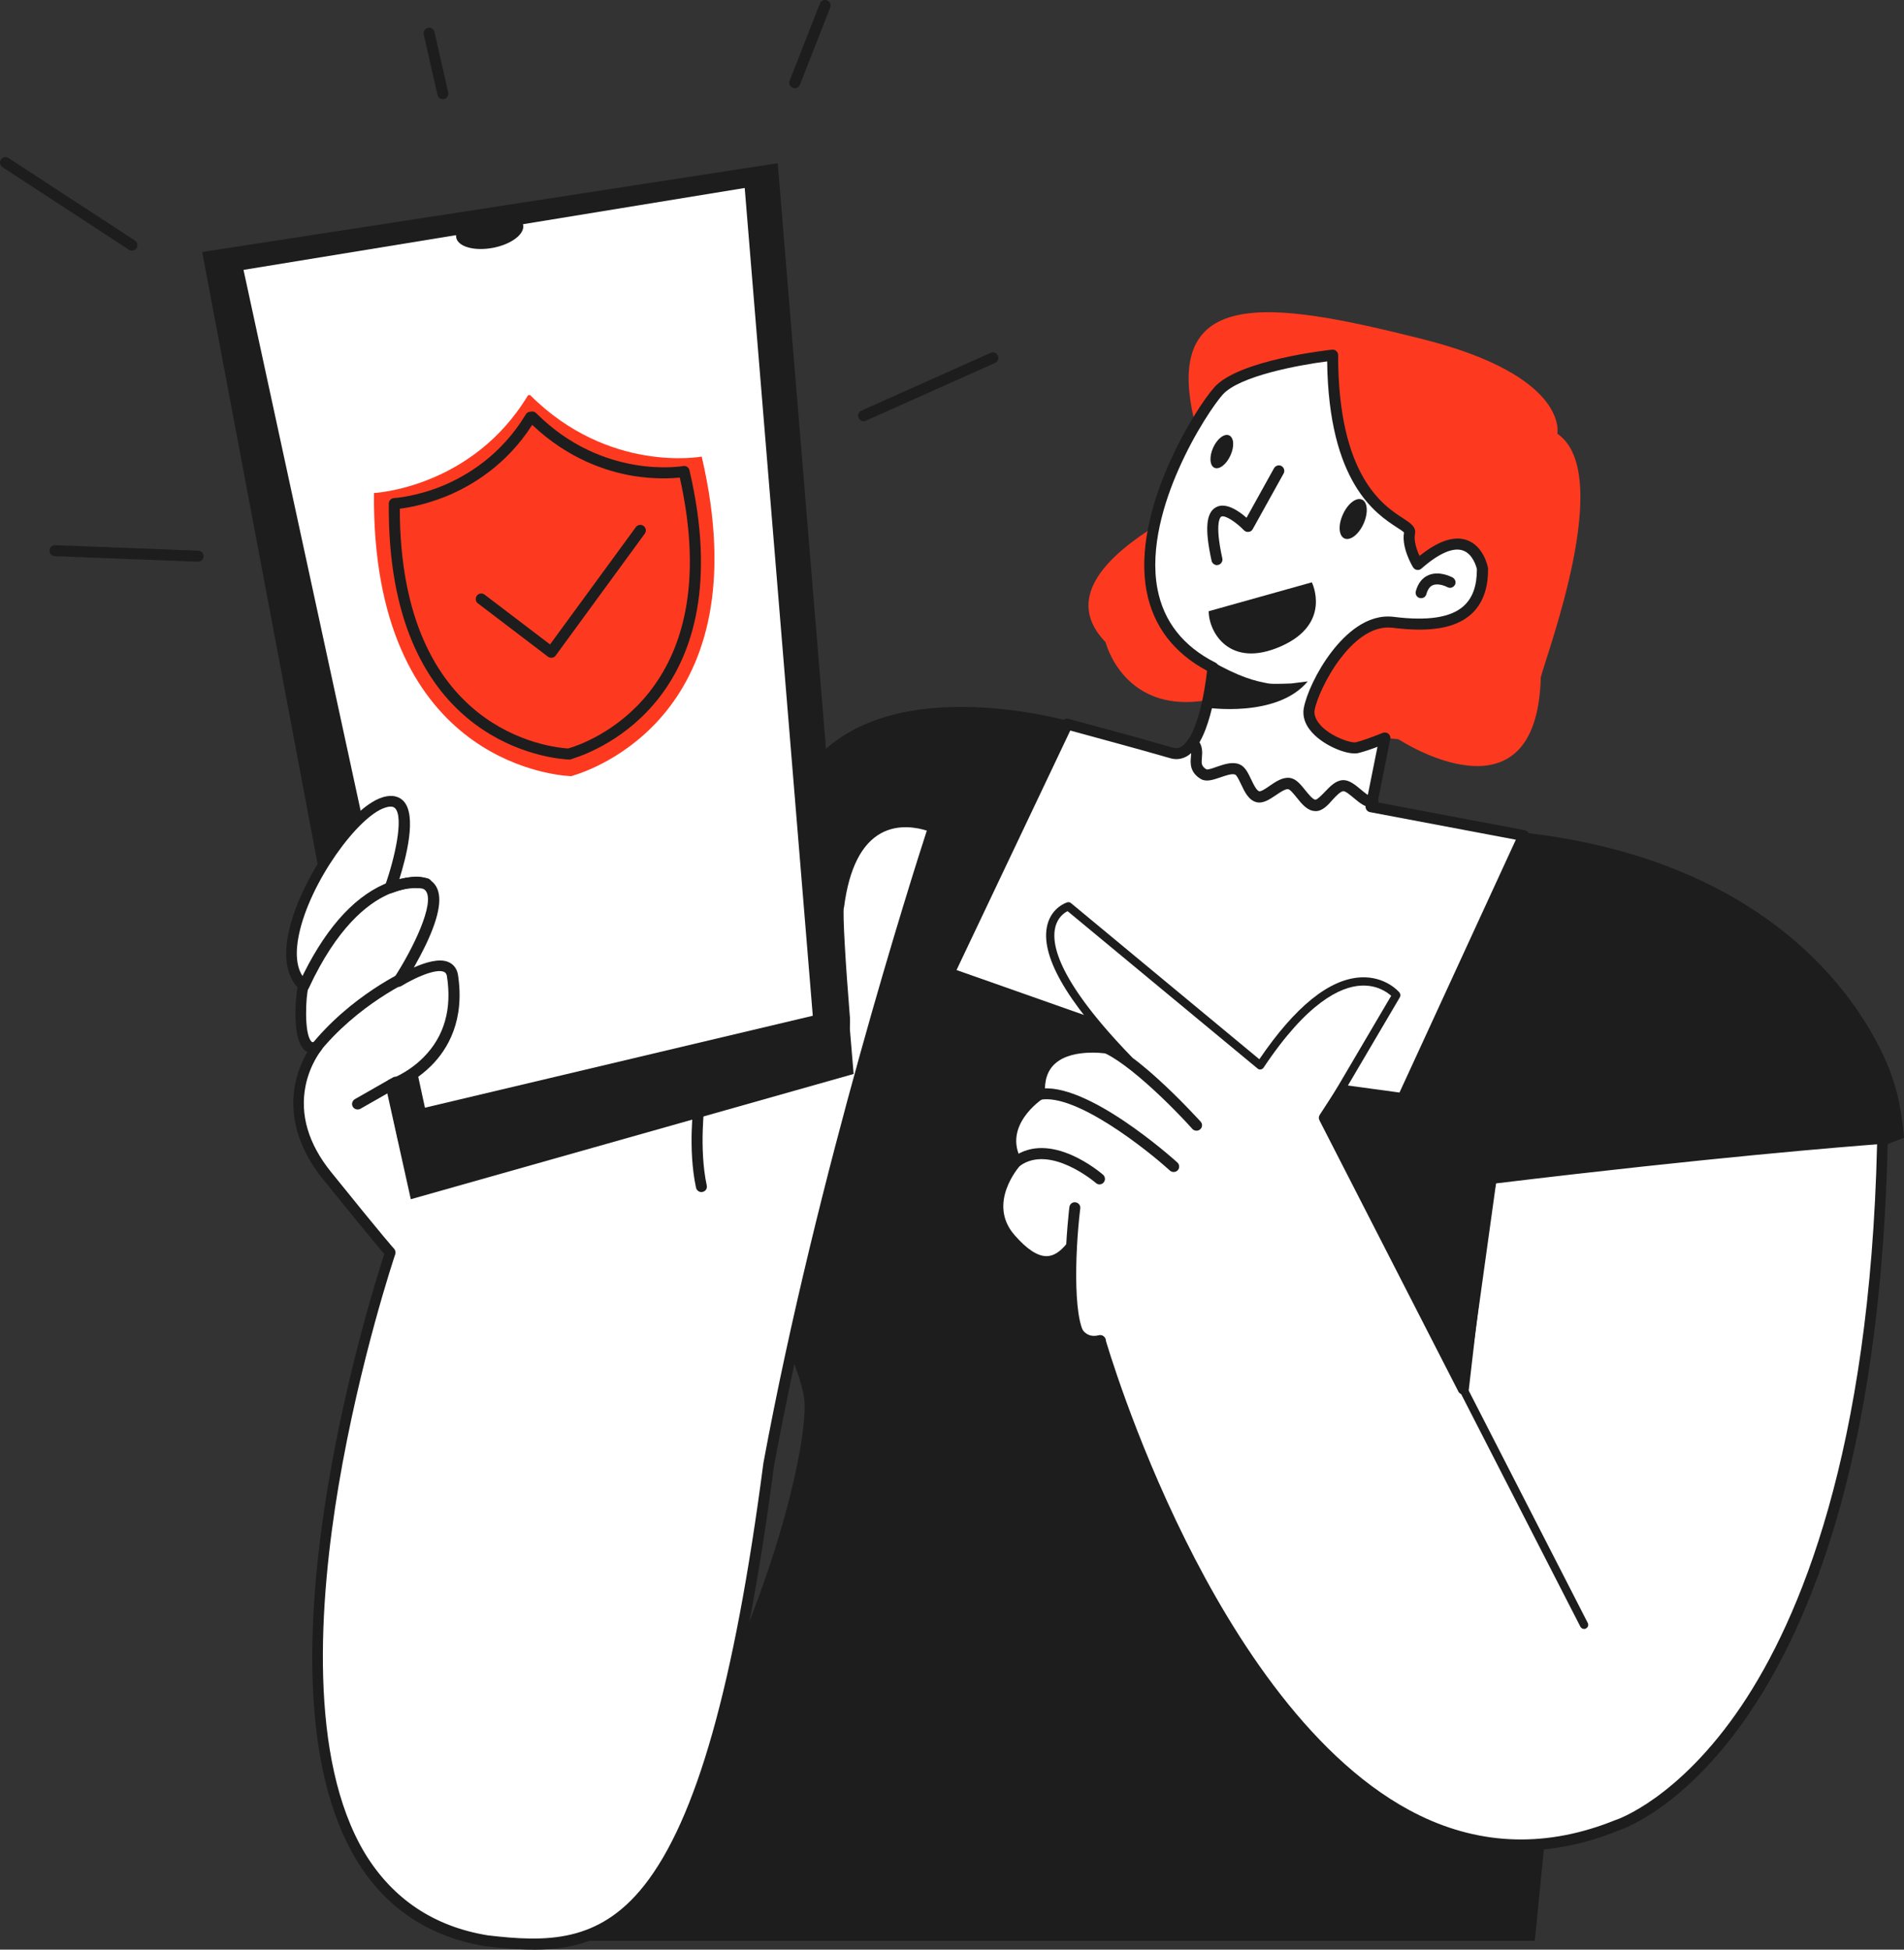 <svg width="378" height="387" viewBox="0 0 378 387" fill="none" xmlns="http://www.w3.org/2000/svg">
<rect x="0" y="0" width="378" height="387" fill="#333333" stroke="none"/>
<g clip-path="url(#clip0_232_1692)">
<path d="M241.193 91.411C241.193 91.411 234.232 100.837 230.955 103.298C227.678 105.759 208.433 116.004 219.488 127.479C219.488 127.479 223.583 143.871 243.24 138.136L258.39 152.072L274.908 146.469L277.636 146.744C277.636 146.744 305.076 164.778 305.894 134.45C307.124 129.533 320.638 93.877 309.171 86.093C309.171 86.093 311.631 74.618 282.142 67.241C252.654 59.863 228.902 55.766 237.916 86.5L241.193 91.416V91.411Z" fill="#FD3A20"/>
<path d="M215.42 146.326L213.372 143.459C213.372 143.459 180.612 133.621 163.821 148.787L167.098 187.723L171.193 198.786C171.193 198.786 163.003 221.325 161.361 222.967C159.72 224.609 148.665 250.834 148.665 250.834C148.665 250.834 159.314 271.323 159.72 278.294C160.132 285.259 155.625 309.44 140.475 340.999C125.325 372.557 110.169 385.257 110.169 385.257H304.697L311.251 319.273L319.441 254.52L363.261 231.569L378.005 225.834C378.005 225.834 377.594 219.687 375.958 214.771C375.958 214.771 364.354 172.012 301.831 165.184C239.309 158.356 234.259 167.233 234.259 167.233L215.42 146.332V146.326Z" fill="#1D1D1D"/>
<path d="M40.142 50.02L154.401 32.398L166.549 179.796L168.733 204.907L169.551 209.411L157.673 220.886L118.359 233.18L87.235 236.46L74.543 235.641L71.266 211.872L63.483 173.787L40.142 50.02Z" fill="#1D1D1D"/>
<path d="M47.514 53.706L147.847 37.314L161.361 201.627L83.551 220.068L47.514 53.706Z" fill="white"/>
<path d="M103.863 44.665C104.19 46.466 101.515 48.515 97.831 49.201C94.174 49.883 90.924 48.985 90.57 47.153C90.243 45.352 92.918 43.297 96.602 42.616C100.259 41.935 103.509 42.864 103.863 44.665Z" fill="#1D1D1D"/>
<path d="M83.552 220.886C83.171 220.886 82.839 220.612 82.76 220.231L46.718 53.843C46.607 53.405 46.908 52.967 47.346 52.861C47.784 52.75 48.222 53.051 48.327 53.489L84.364 219.878C84.475 220.316 84.174 220.754 83.736 220.86C83.652 220.886 83.599 220.886 83.546 220.886H83.552Z" fill="#1D1D1D"/>
<path d="M77.546 176.242C77.546 176.242 84.644 156.571 76.179 159.302C67.715 162.032 51.879 188.262 60.343 195.639C59.799 196.457 58.57 209.844 63.071 207.795C63.071 207.795 53.514 219.133 64.981 233.339C76.448 247.544 77.541 248.637 77.541 248.637C77.541 248.637 34.675 375.134 96.654 385.247C120.132 387.977 140.063 386.615 152.623 290.715C164.09 228.697 185.383 164.218 185.383 164.218C185.383 164.218 169.546 156.841 166.544 179.791C166 181.428 167.636 201.374 167.636 201.374C167.636 201.374 168.728 211.481 161.082 213.668C153.435 215.854 90.095 234.157 90.095 234.157C90.095 234.157 82.448 235.25 79.995 225.687L77.81 215.305C77.81 215.305 92.554 210.388 89.821 193.447C88.728 188.8 79.171 194.815 79.171 194.815C79.171 194.815 95.826 169.404 77.536 176.237L77.546 176.242Z" fill="white"/>
<path d="M105.963 387C102.908 387 99.768 386.699 96.517 386.345H96.464C85.135 384.486 76.454 378.693 70.691 369.077C65.53 360.496 62.639 348.777 62.09 334.245C61.652 322.69 62.691 309.356 65.177 294.549C68.997 271.788 75.113 252.529 76.29 248.922C75.335 247.803 72.443 244.36 64.116 234.057C57.921 226.378 57.726 219.492 58.628 215.041C59.203 212.337 60.211 210.203 61.029 208.841C60.728 208.677 60.427 208.461 60.185 208.16C59.145 206.929 58.628 204.5 58.654 200.92C58.654 199.964 58.765 197.477 59.092 196.003C56.934 193.706 56.28 189.994 57.261 185.241C59.419 174.774 69.303 160.432 75.826 158.303C78.09 157.564 79.404 158.277 80.084 158.985C82.844 161.826 80.602 170.296 79.266 174.558C82.707 173.602 84.997 173.903 86.285 175.514C87.953 177.615 87.377 181.55 84.538 187.533C83.747 189.17 82.902 190.728 82.164 192.043C84.401 191.06 87.161 190.184 88.987 190.949C89.968 191.361 90.623 192.153 90.871 193.247C90.871 193.273 90.871 193.299 90.897 193.331C92.369 202.541 88.85 208.329 85.599 211.555C83.087 214.069 80.412 215.437 79.045 216.033L81.04 225.486C83.14 233.629 89.119 233.217 89.858 233.138C92.448 232.372 153.335 214.803 160.76 212.675C167.42 210.763 166.575 201.912 166.522 201.553C166.142 196.906 164.966 182.046 165.43 179.67C166.522 171.447 169.361 166.008 173.868 163.521C179.52 160.405 185.551 163.167 185.799 163.273C186.29 163.521 186.538 164.091 186.375 164.614C186.158 165.269 164.971 229.721 153.668 290.947C147.852 335.343 140.179 362.286 129.562 375.699C122.406 384.713 114.544 387.011 105.974 387.011L105.963 387ZM96.791 384.159C108.449 385.527 118.823 385.69 127.863 374.294C138.237 361.182 145.773 334.567 151.536 290.583V290.53C162.1 233.317 181.266 173.296 184 164.878C182.28 164.334 178.433 163.457 174.908 165.396C171.029 167.529 168.575 172.419 167.588 179.928C167.588 180.013 167.562 180.066 167.536 180.118C167.261 181.322 167.916 191.895 168.681 201.263C169.092 205.086 168.079 212.791 161.335 214.703C153.773 216.862 90.976 235.002 90.348 235.192C90.296 235.219 90.237 235.219 90.211 235.219C90.127 235.219 81.557 236.338 78.908 225.93V225.877L76.723 215.495C76.612 214.951 76.913 214.402 77.435 214.238C77.462 214.238 80.987 213.007 84.095 209.865C88.216 205.715 89.773 200.249 88.707 193.637C88.57 193.146 88.327 192.983 88.106 192.898C86.47 192.217 82.206 194.155 79.699 195.713C79.261 195.987 78.691 195.929 78.332 195.549C77.979 195.169 77.921 194.62 78.195 194.181C81.963 188.415 86.438 179.21 84.501 176.807C83.683 175.799 81.335 175.931 77.842 177.246C77.43 177.383 76.997 177.298 76.697 176.997C76.396 176.696 76.285 176.258 76.422 175.852C78.332 170.55 80.216 162.275 78.443 160.442C78.306 160.305 77.868 159.84 76.422 160.331C71.098 162.053 61.488 175.112 59.33 185.605C58.702 188.61 58.512 192.655 60.966 194.783C61.346 195.111 61.456 195.686 61.214 196.125C60.723 197.519 60.311 205.303 61.842 206.755C61.926 206.839 62.058 206.971 62.522 206.755C62.987 206.538 63.53 206.67 63.831 207.082C64.132 207.494 64.132 208.065 63.805 208.45C63.778 208.476 61.541 211.212 60.665 215.526C59.52 221.293 61.208 227.028 65.715 232.631C76.77 246.345 78.164 247.792 78.222 247.85C78.496 248.151 78.602 248.59 78.47 248.97C78.385 249.186 71.425 269.924 67.219 294.897C63.372 317.821 61.156 349.105 72.459 367.899C77.974 376.94 86.137 382.406 96.786 384.154L96.791 384.159Z" fill="#1D1D1D"/>
<path d="M264.565 70.51C264.565 70.51 246.544 72.421 241.905 77.612C237.261 82.803 214.332 119.141 240.813 132.528C240.813 132.528 239.177 151.38 232.623 149.468C226.069 147.557 211.873 143.733 211.873 143.733L188.396 193.183L217.061 203.291L220.881 208.207C220.881 208.207 205.594 205.202 206.412 217.221C206.412 217.221 197.673 222.956 201.768 230.608C201.768 230.608 194.396 238.804 200.675 245.907C206.406 252.466 209.958 250.823 212.686 247.544C212.686 247.544 209.409 268.033 218.417 266.122C218.417 266.122 253.91 389.614 321.071 362.291C321.071 362.291 371.309 346.718 373.763 225.956C373.763 225.956 346.053 227.868 296.227 233.877C295.135 234.421 290.496 275.68 290.496 275.68L262.923 221.858L266.475 216.392L278.485 218.029L302.512 165.844L272.206 160.109L274.934 146.448C274.934 146.448 271.657 147.815 269.472 148.359C267.288 148.903 259.098 145.355 259.916 140.708C260.734 136.06 267.831 122.404 276.57 123.497C285.309 124.59 294.454 123.772 294.317 112.841C294.317 112.841 292.406 102.458 281.483 112.022C281.483 112.022 279.298 108.468 279.847 105.738C280.391 103.008 264.559 102.733 264.559 70.494L264.565 70.51Z" fill="white"/>
<path d="M301.937 367.329C294.755 367.329 287.741 365.66 280.86 362.328C271.277 357.654 261.968 349.707 253.203 338.67C246.216 329.872 239.551 319.11 233.383 306.679C224.179 288.153 218.828 271.35 217.631 267.336C216.185 267.421 214.871 266.983 213.863 265.995C210.559 262.853 210.776 254.847 211.214 250.396C210.121 251.135 209.029 251.489 207.858 251.515H207.773C205.288 251.515 202.697 249.931 199.826 246.625C196.987 243.404 196.274 239.464 197.805 235.234C198.596 233.048 199.773 231.327 200.454 230.482C197.668 224.361 202.063 219.033 205.261 216.683C205.177 213.594 206.106 211.191 208.047 209.469C210.997 206.876 215.53 206.655 218.396 206.818L216.375 204.22L188.011 194.218C187.71 194.107 187.493 193.891 187.356 193.616C187.219 193.342 187.245 193.014 187.383 192.713L210.86 143.263C211.076 142.799 211.625 142.551 212.142 142.688C212.28 142.714 226.422 146.538 232.918 148.423C233.546 148.613 234.121 148.507 234.665 148.122C237.694 146.046 239.198 137.222 239.636 133.151C232.976 129.57 228.934 124.242 227.625 117.303C224.623 101.376 237.235 81.182 241.087 76.868C245.947 71.428 263.694 69.49 264.459 69.411C264.76 69.385 265.087 69.464 265.303 69.686C265.52 69.902 265.657 70.177 265.657 70.504C265.657 94.522 274.665 100.367 278.517 102.855C280.021 103.837 281.193 104.603 280.918 105.97C280.644 107.312 281.245 109.112 281.821 110.343C285.504 107.391 288.644 106.324 291.187 107.201C294.575 108.373 295.367 112.503 295.393 112.666C295.393 112.719 295.42 112.804 295.42 112.856C295.472 116.844 294.327 119.88 292.063 121.929C288.95 124.691 284.011 125.562 276.449 124.606C272.19 124.089 268.501 127.585 266.158 130.642C263.182 134.524 261.351 139.002 260.997 140.914C260.749 142.308 261.736 143.564 262.58 144.383C264.792 146.432 268.285 147.552 269.214 147.335C271.288 146.817 274.485 145.476 274.512 145.476C274.892 145.312 275.303 145.392 275.631 145.64C275.931 145.888 276.095 146.295 276.011 146.707L273.499 159.275L302.712 164.793C303.04 164.846 303.314 165.068 303.478 165.369C303.641 165.67 303.641 166.024 303.504 166.325L279.478 218.51C279.288 218.948 278.823 219.191 278.332 219.138L267.003 217.581L264.164 221.927L289.799 271.978C290.264 268.044 291.029 261.433 291.847 254.847C292.612 248.811 293.24 243.974 293.757 240.478C294.823 233.349 295.098 233.212 295.694 232.911C295.805 232.858 295.942 232.826 296.047 232.8C345.33 226.843 373.367 224.879 373.641 224.879C373.942 224.852 374.243 224.963 374.459 225.18C374.675 225.396 374.813 225.697 374.786 225.998C374.211 253.622 371.103 278.02 365.478 298.509C360.971 314.927 354.855 328.916 347.319 340.038C334.649 358.726 322.364 363.014 321.356 363.342C314.887 365.993 308.359 367.329 301.942 367.329H301.937ZM218.422 265.039C218.887 265.039 219.325 265.367 219.462 265.831C219.514 266.022 224.95 284.795 235.377 305.749C244.934 325.008 260.77 350.119 281.847 360.363C294.269 366.399 307.319 366.7 320.67 361.293C320.697 361.293 320.723 361.266 320.755 361.266C320.865 361.24 333.23 357.169 345.736 338.591C357.256 321.486 371.235 288.291 372.654 227.144C366.865 227.582 340.164 229.684 297.003 234.902C295.995 238.646 293.208 261.538 291.599 275.828C291.546 276.319 291.187 276.705 290.697 276.784C290.232 276.868 289.741 276.647 289.525 276.208L261.952 222.386C261.763 222.032 261.789 221.62 262.005 221.293L265.557 215.827C265.773 215.473 266.211 215.283 266.623 215.336L277.842 216.868L300.939 166.679L272 161.213C271.726 161.16 271.456 160.996 271.288 160.748C271.119 160.5 271.071 160.204 271.124 159.93L273.472 148.238C272.354 148.676 270.908 149.167 269.731 149.468C267.736 149.96 263.536 148.296 261.076 145.999C259.277 144.33 258.512 142.445 258.839 140.56C259.303 137.993 261.351 133.293 264.406 129.333C267.108 125.837 271.425 121.792 276.691 122.446C283.462 123.291 288.021 122.584 290.559 120.313C292.359 118.702 293.208 116.326 293.208 112.989C293.098 112.497 292.417 109.957 290.422 109.271C288.485 108.59 285.615 109.846 282.179 112.878C281.931 113.094 281.604 113.179 281.303 113.126C280.976 113.073 280.702 112.878 280.538 112.608C280.427 112.445 278.216 108.785 278.739 105.696C278.522 105.447 277.863 105.041 277.319 104.687C273.251 102.036 263.778 95.916 263.478 71.735C257.879 72.448 246.032 74.629 242.728 78.346C241.282 79.957 237.24 85.724 233.937 93.265C231.177 99.522 228.232 108.727 229.789 116.896C231.018 123.371 234.892 128.287 241.309 131.54C241.72 131.73 241.937 132.168 241.91 132.607C241.773 134.054 240.544 146.733 235.931 149.928C234.839 150.667 233.583 150.884 232.327 150.503C226.813 148.893 215.673 145.888 212.48 145.011L189.9 192.549L217.42 202.25C217.609 202.335 217.799 202.44 217.91 202.604L221.731 207.521C222.005 207.874 222.032 208.365 221.784 208.777C221.536 209.158 221.103 209.379 220.639 209.269C220.554 209.242 213.156 207.848 209.499 211.101C207.968 212.442 207.288 214.491 207.478 217.137C207.504 217.517 207.314 217.903 206.987 218.119C206.66 218.336 199.15 223.421 202.702 230.086C202.918 230.497 202.865 230.989 202.538 231.342C202.264 231.643 195.905 238.91 201.446 245.194C203.847 247.956 205.979 249.345 207.752 249.345H207.805C209.145 249.318 210.396 248.553 211.789 246.857C212.116 246.477 212.633 246.366 213.071 246.556C213.509 246.747 213.784 247.238 213.699 247.729C213.124 251.388 212.28 261.528 215.309 264.421C216.047 265.103 216.918 265.324 218.121 265.05C218.259 265.023 218.338 265.023 218.422 265.023V265.039Z" fill="#1D1D1D"/>
<path d="M76.644 215.917L81.557 238.044L169.472 213.182L167.504 189.767L161.361 209.005L87.235 227.857L76.644 215.917Z" fill="#1D1D1D"/>
<path d="M239.963 121.327L260.438 115.592C260.438 115.592 264.533 123.788 254.295 128.297C244.058 132.807 239.963 125.43 239.963 121.332V121.327Z" fill="#1D1D1D"/>
<path d="M256.343 135.669C256.343 135.669 252.765 135.833 251.836 135.669C249.214 135.205 246.106 134.439 240.369 131.16C240.369 131.16 240.369 136.076 239.414 140.449C239.414 140.449 253.472 142.635 259.62 135.258L256.343 135.669Z" fill="#1D1D1D"/>
<path d="M113.557 154.005L113.805 153.952C113.805 153.952 113.504 154.063 113.393 154.063C113.282 154.089 113.013 154.063 113.013 154.063H113.23C109.298 153.846 73.778 150.403 74.243 97.864C74.243 97.864 93.71 96.909 104.823 78.468C104.96 78.441 105.098 78.441 105.235 78.415C120.881 94.073 139.309 90.63 139.309 90.63C151.24 141.774 117.356 152.922 113.562 154.015L113.557 154.005Z" fill="#FD3A20"/>
<path d="M112.792 150.752C112.681 150.752 112.544 150.752 112.38 150.726H112.327C107.388 150.345 76.781 146.136 77.187 99.961C77.187 99.385 77.652 98.894 78.227 98.868C78.253 98.868 82.486 98.62 87.784 96.465C92.644 94.469 99.467 90.397 104.385 82.26C104.549 81.985 104.823 81.795 105.124 81.742C105.288 81.716 105.451 81.689 105.615 81.689C105.942 81.663 106.243 81.8 106.459 82.017C119.726 95.293 135.451 92.536 135.62 92.51C136.195 92.399 136.739 92.758 136.876 93.328C147.361 138.11 118.718 149.009 113.778 150.567C113.752 150.593 113.726 150.593 113.668 150.62C113.367 150.731 113.177 150.757 113.04 150.784C112.955 150.757 112.902 150.757 112.792 150.757V150.752ZM79.372 100.975C79.425 145.292 109.214 148.349 112.792 148.571C116.232 147.589 144.628 138.025 134.96 94.802C133.351 94.965 129.989 95.155 125.731 94.474C120.459 93.597 112.792 91.116 105.662 84.34C100.501 92.399 93.541 96.497 88.517 98.546C84.422 100.183 81.008 100.785 79.372 100.975Z" fill="#1D1D1D"/>
<path d="M109.435 130.563C109.187 130.563 108.971 130.479 108.781 130.347L94.886 119.775C94.396 119.421 94.311 118.734 94.67 118.243C95.024 117.752 95.71 117.668 96.201 118.027L109.198 127.918L126.232 104.64C126.586 104.149 127.272 104.038 127.763 104.392C128.253 104.745 128.364 105.432 128.011 105.923L110.317 130.13C110.153 130.378 109.879 130.51 109.578 130.569H109.441L109.435 130.563Z" fill="#1D1D1D"/>
<path d="M270.707 103.953C269.752 106.087 268.058 107.396 266.913 106.879C265.768 106.361 265.631 104.228 266.612 102.1C267.567 99.966 269.261 98.656 270.406 99.174C271.525 99.665 271.662 101.825 270.707 103.953Z" fill="#1D1D1D"/>
<path d="M244.28 90.402C243.488 92.177 242.069 93.27 241.113 92.863C240.158 92.425 240.048 90.651 240.839 88.876C241.631 87.102 243.05 86.009 244.005 86.415C244.987 86.854 245.098 88.628 244.28 90.402Z" fill="#1D1D1D"/>
<path d="M241.604 112.175C241.113 112.175 240.649 111.821 240.538 111.33C239.145 105.02 239.42 101.74 241.441 100.674C243.377 99.633 246 101.466 247.472 102.775L252.934 92.937C253.235 92.42 253.889 92.224 254.406 92.499C254.923 92.8 255.119 93.455 254.844 93.972L248.702 105.035C248.538 105.336 248.237 105.553 247.884 105.579C247.53 105.632 247.203 105.495 246.955 105.252C245.425 103.668 243.187 102.163 242.449 102.548C242.396 102.575 241.029 103.393 242.665 110.829C242.802 111.431 242.417 112.001 241.847 112.138C241.763 112.138 241.683 112.165 241.599 112.165L241.604 112.175Z" fill="#1D1D1D"/>
<path d="M282.142 118.734C282.058 118.734 281.953 118.734 281.842 118.708C281.266 118.544 280.913 117.942 281.077 117.366C281.514 115.782 282.359 114.689 283.588 114.171C285.747 113.242 288.121 114.499 288.396 114.636C288.913 114.937 289.135 115.592 288.834 116.109C288.533 116.627 287.879 116.849 287.361 116.548C286.897 116.3 285.451 115.729 284.438 116.168C283.863 116.416 283.456 116.986 283.182 117.915C283.071 118.407 282.638 118.734 282.142 118.734Z" fill="#1D1D1D"/>
<path d="M314.496 323.345C314.195 323.345 313.921 323.181 313.757 322.907L262.158 222.254C262.021 222.006 262.047 221.71 262.185 221.462L276.19 197.667C275.372 196.927 273.351 195.48 270.185 195.644C266.169 195.86 259.562 198.865 250.855 211.93C250.718 212.12 250.528 212.257 250.28 212.284C250.063 212.31 249.815 212.257 249.652 212.094L211.947 180.863C211.293 181.19 210.011 182.067 209.52 184.005C208.591 187.665 210.449 195.1 224.565 209.686C224.892 210.013 224.865 210.531 224.538 210.832C224.211 211.159 223.694 211.133 223.393 210.805C211.599 198.649 206.412 189.465 207.942 183.54C208.844 180.071 211.736 179.168 211.873 179.115C212.148 179.03 212.417 179.089 212.639 179.279L250.016 210.261C257.14 199.795 263.91 194.334 270.137 194.007C275.076 193.759 277.726 196.874 277.836 197.012C278.053 197.286 278.084 197.64 277.921 197.941L263.831 221.874L315.214 322.146C315.43 322.558 315.266 323.049 314.86 323.239C314.776 323.324 314.644 323.35 314.507 323.35L314.496 323.345Z" fill="#1D1D1D"/>
<path d="M290.501 276.514H290.39C289.952 276.462 289.625 276.05 289.678 275.585L298.549 211.787C298.602 211.349 299.013 211.022 299.478 211.074C299.916 211.127 300.243 211.539 300.19 212.004L291.319 275.802C291.235 276.213 290.908 276.514 290.501 276.514Z" fill="#1D1D1D"/>
<path d="M237.536 224.44C237.235 224.44 236.934 224.329 236.718 224.086C231.013 217.749 220.554 207.911 216.786 208.46C216.185 208.545 215.641 208.133 215.557 207.531C215.472 206.929 215.884 206.385 216.485 206.301C219.245 205.92 223.641 208.513 229.974 214.254C234.48 218.351 238.301 222.587 238.354 222.639C238.765 223.078 238.733 223.785 238.269 224.171C238.053 224.361 237.778 224.445 237.53 224.445L237.536 224.44Z" fill="#1D1D1D"/>
<path d="M233.003 232.636C232.728 232.636 232.485 232.552 232.264 232.362C227.488 228.016 213.536 217.037 206.575 218.294C205.974 218.405 205.404 217.993 205.319 217.417C205.208 216.815 205.62 216.245 206.195 216.16C215.641 214.465 233.008 230.096 233.741 230.751C234.179 231.163 234.232 231.844 233.826 232.283C233.609 232.531 233.309 232.636 233.008 232.636H233.003Z" fill="#1D1D1D"/>
<path d="M218.285 235.097C218.037 235.097 217.768 235.013 217.573 234.823C217.435 234.712 208.454 227.033 202.422 231.464C201.931 231.818 201.251 231.712 200.892 231.248C200.538 230.756 200.644 230.075 201.108 229.716C208.559 224.224 218.554 232.805 218.992 233.186C219.456 233.598 219.483 234.279 219.103 234.717C218.887 234.992 218.586 235.097 218.285 235.097Z" fill="#1D1D1D"/>
<path d="M216.538 267.854C215.799 267.854 215.23 267.606 214.818 267.336C212.443 265.805 211.325 260.751 211.488 251.901C211.599 245.643 212.28 239.686 212.306 239.607C212.391 239.005 212.908 238.567 213.509 238.651C214.111 238.736 214.549 239.279 214.464 239.855C213.319 249.361 213.045 263.598 215.995 265.483C216.158 265.594 216.675 265.921 217.852 265.182C218.369 264.855 219.024 265.018 219.356 265.536C219.683 266.053 219.52 266.708 219.003 267.041C218.048 267.643 217.23 267.859 216.544 267.859L216.538 267.854Z" fill="#1D1D1D"/>
<path d="M261.177 160.997H261.066C259.536 160.944 258.417 159.55 257.435 158.319C256.918 157.691 256.153 156.709 255.741 156.651C255.166 156.566 254.132 157.279 253.282 157.855C252.026 158.7 250.718 159.576 249.404 159.222C247.873 158.81 247.082 157.147 246.401 155.7C246.074 155.019 245.557 153.899 245.23 153.762C244.602 153.487 243.319 153.952 242.28 154.306C240.834 154.797 239.493 155.262 238.401 154.633C236.164 153.292 236.327 151.438 236.433 150.208C236.517 149.226 236.544 148.703 236.021 148.185C235.583 147.747 235.583 147.066 236.021 146.628C236.459 146.189 237.14 146.189 237.578 146.628C238.834 147.884 238.697 149.331 238.617 150.372C238.507 151.518 238.48 152.093 239.52 152.722C239.821 152.833 240.913 152.447 241.567 152.204C243.013 151.713 244.654 151.137 246.074 151.713C247.193 152.178 247.768 153.408 248.396 154.718C248.834 155.647 249.435 156.904 249.979 157.068C250.332 157.179 251.425 156.439 252.079 155.975C253.361 155.098 254.67 154.227 256.095 154.417C257.351 154.607 258.253 155.758 259.15 156.878C259.778 157.643 260.623 158.71 261.145 158.736C261.525 158.736 262.454 157.781 263.003 157.205C264.069 156.086 265.161 154.94 266.58 154.855C267.863 154.802 269.008 155.758 270.132 156.688C270.871 157.316 271.905 158.193 272.427 158.108C273.029 158.024 273.573 158.435 273.657 159.037C273.741 159.64 273.33 160.183 272.728 160.268C271.224 160.484 269.889 159.339 268.712 158.356C268.084 157.839 267.156 157.047 266.718 157.047H266.691C266.148 157.073 265.272 157.976 264.591 158.715C263.583 159.888 262.517 161.013 261.177 161.013V160.997Z" fill="#1D1D1D"/>
<path d="M62.253 209.686C62.005 209.686 61.789 209.601 61.573 209.438C61.108 209.057 61.029 208.371 61.383 207.906C69.599 197.524 80.575 192.634 81.04 192.412C81.583 192.164 82.243 192.412 82.486 192.988C82.734 193.532 82.486 194.192 81.91 194.435C81.799 194.488 70.934 199.325 63.071 209.269C62.881 209.543 62.581 209.681 62.253 209.681V209.686Z" fill="#1D1D1D"/>
<path d="M60.343 196.737C60.179 196.737 60.042 196.711 59.879 196.626C59.335 196.378 59.087 195.723 59.361 195.18C64.111 184.961 69.821 178.35 76.264 175.508C81.235 173.322 84.807 174.336 84.945 174.363C85.52 174.526 85.847 175.128 85.683 175.73C85.52 176.306 84.918 176.633 84.343 176.47C84.29 176.443 81.23 175.651 76.945 177.589C72.902 179.422 66.897 184.121 61.33 196.088C61.14 196.5 60.755 196.743 60.348 196.743L60.343 196.737Z" fill="#1D1D1D"/>
<path d="M70.992 220.231C70.612 220.231 70.253 220.041 70.037 219.687C69.736 219.17 69.926 218.483 70.448 218.182L78.011 213.868C78.528 213.567 79.214 213.757 79.514 214.28C79.815 214.803 79.625 215.484 79.103 215.785L71.541 220.099C71.351 220.184 71.187 220.237 70.997 220.237L70.992 220.231Z" fill="#1D1D1D"/>
<path d="M139.245 236.623C138.755 236.623 138.29 236.269 138.179 235.747C136.512 227.989 137.715 219.08 137.741 218.7C137.826 218.098 138.369 217.691 138.971 217.771C139.573 217.855 139.979 218.399 139.9 219.001C139.9 219.086 138.728 227.936 140.311 235.313C140.449 235.916 140.063 236.486 139.467 236.597C139.383 236.623 139.303 236.623 139.251 236.623H139.245Z" fill="#1D1D1D"/>
<path d="M171.462 83.622C171.05 83.622 170.644 83.374 170.454 82.967C170.206 82.423 170.454 81.763 170.997 81.52L196.66 70.045C197.203 69.797 197.863 70.045 198.106 70.589C198.354 71.133 198.106 71.793 197.562 72.036L171.9 83.511C171.763 83.596 171.599 83.622 171.462 83.622Z" fill="#1D1D1D"/>
<path d="M39.319 111.494H39.267L10.871 110.401C10.269 110.374 9.805 109.883 9.831 109.255C9.857 108.626 10.375 108.188 10.976 108.215L39.372 109.308C39.974 109.334 40.438 109.825 40.412 110.454C40.385 111.029 39.894 111.494 39.319 111.494Z" fill="#1D1D1D"/>
<path d="M26.216 49.745C26.026 49.745 25.805 49.693 25.615 49.582L0.496 33.19C0.005 32.863 -0.158 32.181 0.169 31.685C0.496 31.194 1.177 31.03 1.673 31.358L26.791 47.749C27.282 48.077 27.446 48.758 27.119 49.254C26.929 49.555 26.575 49.745 26.216 49.745Z" fill="#1D1D1D"/>
<path d="M87.921 19.692C87.43 19.692 86.966 19.338 86.855 18.847L84.127 6.828C83.989 6.226 84.375 5.656 84.945 5.518C85.546 5.381 86.116 5.767 86.253 6.337L88.981 18.356C89.119 18.958 88.734 19.528 88.164 19.666C88.079 19.666 88 19.692 87.916 19.692H87.921Z" fill="#1D1D1D"/>
<path d="M157.81 17.506C157.673 17.506 157.536 17.48 157.398 17.422C156.823 17.205 156.554 16.577 156.77 16.001L162.776 0.702C162.992 0.127 163.62 -0.143 164.195 0.074C164.77 0.291 165.04 0.919 164.823 1.495L158.818 16.793C158.654 17.231 158.243 17.506 157.81 17.506Z" fill="#1D1D1D"/>
</g>
<defs>
<clipPath id="clip0_232_1692">
<rect width="378" height="387" fill="white"/>
</clipPath>
</defs>
</svg>
